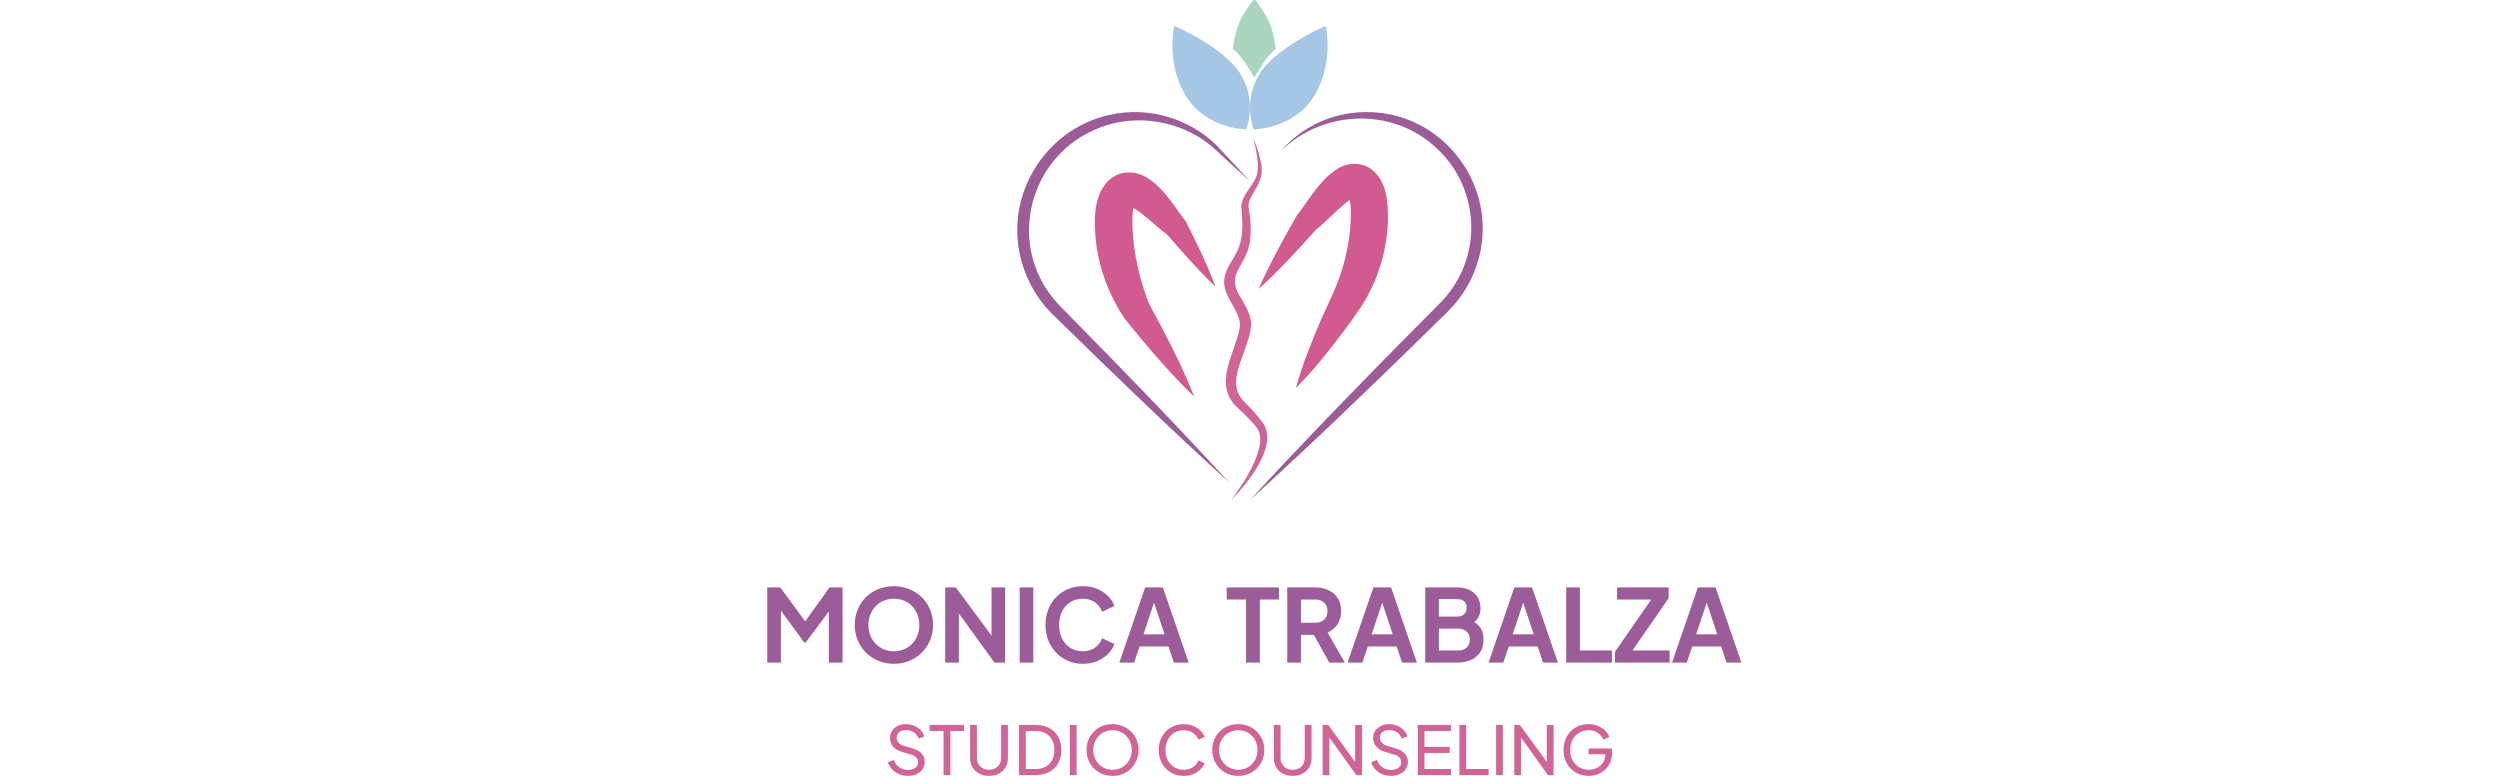 <?xml version="1.0" encoding="UTF-8"?>
<svg width="290px" height="90px" viewBox="0 0 290 90" version="1.1" xmlns="http://www.w3.org/2000/svg" xmlns:xlink="http://www.w3.org/1999/xlink">
    <title>Artboard</title>
    <g id="Artboard" stroke="none" stroke-width="1" fill="none" fill-rule="evenodd">
        <g id="logo-monica-trabalza" transform="translate(89, -0)" fill-rule="nonzero">
            <path d="M57,33.522 C58.134,30.929 59.492,28.427 60.881,25.959 L61.486,24.914 C61.952,24.362 62.342,23.738 62.825,23.073 C63.806,21.741 64.768,20.356 66.324,19.475 C67.399,18.856 68.889,18.806 69.94,19.54 C71.952,20.916 72.041,23.653 71.991,25.768 C71.862,29.265 70.757,32.717 68.839,35.662 C68.241,36.562 67.585,37.458 66.942,38.327 C65.194,40.649 63.403,42.918 61.328,45 C62.099,42.197 63.181,39.535 64.331,36.883 C64.75,35.92 65.218,34.952 65.652,33.995 C66.311,32.511 66.828,30.952 67.175,29.388 C67.451,28.136 67.622,26.871 67.678,25.602 C67.713,24.713 67.725,23.854 67.557,23.057 C67.517,22.86 67.452,22.719 67.472,22.735 C67.59,22.826 67.742,22.903 67.937,22.922 C68.027,22.929 68.121,22.929 68.181,22.896 C68.207,22.878 68.168,22.88 68.109,22.899 C67.713,23.043 67.215,23.439 66.839,23.758 C65.771,24.66 64.762,25.763 63.629,26.669 C62.355,28.124 59.147,31.62 57,33.522 L57,33.522 L57,33.522 Z" id="Path" fill="#D15A90"></path>
            <path d="M49.519,46 C47.307,43.886 45.301,41.601 43.346,39.267 C42.697,38.495 42.063,37.713 41.436,36.927 C39.723,34.36 38.556,31.377 38.167,28.304 C37.92,26.099 37.74,23.301 39.203,21.371 C40.566,19.643 42.803,19.627 44.465,20.883 C46.215,22.149 47.282,24.045 48.551,25.69 C49.811,28.157 51.021,30.65 52,33.243 C50.27,31.668 47.33,28.317 46.501,27.324 C45.3,26.4 44.394,25.502 43.271,24.654 C42.838,24.342 42.456,24.057 42.03,23.943 C41.959,23.928 41.943,23.952 42.028,23.971 C42.106,23.994 42.287,23.966 42.396,23.917 C42.508,23.868 42.531,23.848 42.557,23.833 C42.58,23.818 42.487,24.032 42.443,24.32 C42.276,25.425 42.363,26.641 42.47,27.82 C42.732,30.38 43.358,32.838 44.305,35.273 C45.815,38.008 48.169,42.48 49.519,46 L49.519,46 L49.519,46 L49.519,46 Z" id="Path" fill="#D15A90"></path>
            <path d="M53.616,56 C46.672,49.672 39.929,43.146 33.218,36.581 C30.851,34.317 29.342,31.157 29.058,27.893 C28.426,21.173 33.051,14.782 39.675,13.338 C44.415,12.223 49.653,13.92 52.811,17.596 L54.411,19.312 L56,21.042 C54.915,20.071 53.18,18.447 52.111,17.465 C48.363,13.92 42.487,12.926 37.811,15.133 C31.416,17.996 28.562,25.737 31.563,32.047 C32.192,33.404 33.079,34.601 34.132,35.67 C40.719,42.359 47.266,49.08 53.615,56 L53.616,56 L53.616,56 Z" id="Path" fill="#9C5C98"></path>
            <path d="M59.524,17.563 C61.557,15.201 64.405,13.608 67.506,13.151 C78.014,11.608 86.022,22.163 81.894,31.832 C81.262,33.306 80.354,34.66 79.246,35.822 C78.774,36.342 78.092,36.953 77.607,37.454 C70.537,44.386 63.332,51.345 56,58 C60.646,52.933 65.438,47.978 70.235,43.056 C72.069,41.194 74.835,38.375 76.68,36.532 C77.145,36.063 77.842,35.382 78.279,34.918 C80.272,32.808 81.481,29.993 81.646,27.104 C81.85,23.66 80.571,20.156 78.144,17.679 C73.135,12.419 64.666,12.507 59.524,17.564 L59.524,17.564 L59.524,17.563 Z" id="Path" fill="#9C5C98"></path>
            <path d="M56.377,16 C56.745,16.885 57.05,17.795 57.243,18.74 C57.336,19.215 57.403,19.698 57.336,20.219 C57.181,21.196 56.55,22.038 56.115,22.884 C55.926,23.282 55.772,23.617 55.839,24.055 C56.147,25.967 56.331,28.073 55.387,29.877 C54.949,30.795 54.348,31.574 54.261,32.327 C54.094,33.69 55.189,34.73 55.708,35.967 C55.901,36.388 56.063,36.863 56.116,37.328 C56.197,38.424 55.754,39.49 55.414,40.509 C54.972,41.812 54.387,43.092 54.385,44.424 L54.393,44.57 L54.397,44.643 C54.45,44.977 54.506,45.316 54.641,45.629 C54.978,46.401 55.838,47.033 56.406,47.722 C56.821,48.202 57.24,48.682 57.589,49.204 C59.198,51.842 55.692,56.104 53.813,58 C55.209,56.091 56.602,54.042 57.109,51.763 C57.255,50.983 57.239,50.171 56.725,49.53 C56.068,48.737 55.365,48.04 54.594,47.331 C53.975,46.78 53.49,46.066 53.325,45.269 C53.117,44.501 53.175,43.695 53.346,42.929 C53.554,41.969 53.89,41.059 54.201,40.141 C54.47,39.328 54.83,38.396 54.836,37.584 C54.836,37.503 54.83,37.395 54.81,37.313 C54.8,37.238 54.768,37.096 54.744,37.022 C54.261,35.418 52.69,33.963 53.054,32.158 C53.214,31.159 53.92,30.294 54.364,29.433 C55.285,27.777 55.154,25.924 54.998,24.111 C54.945,23.58 55.185,23.019 55.457,22.572 C55.947,21.742 56.603,21.037 56.846,20.133 C57.073,18.781 56.68,17.334 56.377,16 L56.377,16 L56.377,16 Z" id="Path" fill="#D16496"></path>
            <path d="M56.434,15 C56.434,15 55.15,11.951 57,8.746 C58.85,5.541 64.776,3 64.776,3 C64.776,3 65.814,7.339 63.417,11.169 C61.02,15 56.433,15 56.433,15 L56.434,15 L56.434,15 Z" id="Path" fill="#A6C6E5"></path>
            <path d="M55.566,15 C55.566,15 56.85,11.951 55,8.746 C53.15,5.541 47.224,3 47.224,3 C47.224,3 46.186,7.339 48.583,11.169 C50.98,15 55.567,15 55.567,15 L55.566,15 L55.566,15 Z" id="Path" fill="#A6C6E5"></path>
            <path d="M56.5,9 C56.5,9 55.892,7.931 55.259,7.03 C54.72,6.264 54.246,5.879 54.066,5.748 C54.018,5.713 53.993,5.652 54.002,5.59 C54.054,5.189 54.272,3.719 54.789,2.54 C55.175,1.66 55.936,0.592 56.299,0.104 C56.402,-0.035 56.598,-0.035 56.701,0.104 C57.063,0.592 57.825,1.66 58.211,2.54 C58.728,3.719 58.946,5.189 58.998,5.59 C59.007,5.652 58.982,5.713 58.934,5.748 C58.754,5.879 58.28,6.264 57.741,7.03 C57.107,7.931 56.5,9 56.5,9" id="Path" fill="#AAD6C0"></path>
            <g id="Group" transform="translate(0, 68)" fill="#9C5C99">
                <polygon id="Path" points="1.07349673e-15 8.86 1.07349673e-15 0.14 1.515 0.14 4.768 4.576 4.045 4.576 7.227 0.14 8.742 0.14 8.742 8.86 7.146 8.86 7.146 1.954 7.763 2.107 4.464 6.519 4.278 6.519 1.061 2.107 1.585 1.954 1.585 8.86"></polygon>
                <path d="M14.688,9 C14.05,9 13.456,8.887 12.904,8.661 C12.352,8.435 11.87,8.118 11.459,7.713 C11.046,7.307 10.726,6.829 10.497,6.279 C10.267,5.729 10.153,5.134 10.153,4.494 C10.153,3.847 10.266,3.25 10.491,2.704 C10.716,2.157 11.035,1.681 11.447,1.276 C11.859,0.87 12.34,0.556 12.892,0.334 C13.444,0.111 14.042,0 14.688,0 C15.333,0 15.931,0.113 16.483,0.339 C17.034,0.566 17.516,0.88 17.928,1.281 C18.34,1.683 18.66,2.157 18.89,2.704 C19.119,3.25 19.234,3.847 19.234,4.494 C19.234,5.134 19.117,5.729 18.884,6.279 C18.651,6.829 18.328,7.307 17.916,7.713 C17.504,8.118 17.025,8.435 16.477,8.661 C15.929,8.887 15.332,9 14.688,9 L14.688,9 L14.688,9 Z M14.688,7.549 C15.115,7.549 15.507,7.473 15.865,7.321 C16.222,7.168 16.535,6.956 16.803,6.683 C17.071,6.41 17.277,6.086 17.421,5.711 C17.565,5.337 17.637,4.931 17.637,4.494 C17.637,4.057 17.565,3.654 17.421,3.283 C17.277,2.913 17.071,2.589 16.803,2.312 C16.535,2.035 16.222,1.822 15.865,1.674 C15.507,1.526 15.115,1.451 14.688,1.451 C14.268,1.451 13.879,1.526 13.522,1.674 C13.164,1.822 12.851,2.035 12.583,2.312 C12.315,2.589 12.107,2.913 11.96,3.283 C11.812,3.654 11.738,4.057 11.738,4.494 C11.738,4.931 11.812,5.337 11.96,5.711 C12.107,6.086 12.315,6.41 12.583,6.683 C12.851,6.956 13.164,7.168 13.522,7.321 C13.879,7.473 14.268,7.549 14.688,7.549 L14.688,7.549 L14.688,7.549 Z" id="Shape"></path>
                <polygon id="Path" points="20.644 8.86 20.644 0.14 21.88 0.14 26.659 6.601 26.018 6.73 26.018 0.141 27.603 0.141 27.603 8.86 26.356 8.86 21.646 2.353 22.229 2.224 22.229 8.86 20.644 8.86"></polygon>
                <polygon id="Path" points="29.282 8.86 29.282 0.14 30.867 0.14 30.867 8.86 29.282 8.86"></polygon>
                <path d="M36.614,9 C35.992,9 35.419,8.887 34.894,8.661 C34.37,8.435 33.911,8.118 33.519,7.713 C33.126,7.307 32.821,6.831 32.604,6.285 C32.386,5.739 32.277,5.142 32.277,4.494 C32.277,3.846 32.384,3.248 32.598,2.698 C32.812,2.148 33.115,1.672 33.507,1.27 C33.9,0.868 34.36,0.556 34.889,0.334 C35.417,0.111 35.992,2.84217094e-14 36.614,2.84217094e-14 C37.236,2.84217094e-14 37.793,0.105 38.287,0.316 C38.78,0.527 39.198,0.806 39.54,1.153 C39.882,1.5 40.126,1.88 40.274,2.294 L38.852,2.961 C38.689,2.524 38.413,2.163 38.024,1.878 C37.636,1.594 37.165,1.451 36.614,1.451 C36.07,1.451 35.59,1.58 35.174,1.837 C34.758,2.095 34.436,2.45 34.207,2.902 C33.977,3.355 33.863,3.885 33.863,4.494 C33.863,5.103 33.977,5.635 34.207,6.091 C34.436,6.548 34.758,6.905 35.174,7.162 C35.59,7.42 36.07,7.549 36.614,7.549 C37.165,7.549 37.636,7.406 38.024,7.122 C38.413,6.837 38.689,6.476 38.852,6.039 L40.274,6.706 C40.126,7.12 39.882,7.5 39.54,7.847 C39.198,8.194 38.78,8.473 38.287,8.684 C37.793,8.895 37.235,9 36.614,9 L36.614,9 L36.614,9 Z" id="Path"></path>
                <path d="M40.845,8.86 L43.841,0.14 L45.892,0.14 L48.888,8.86 L47.163,8.86 L46.545,6.987 L43.188,6.987 L42.558,8.86 L40.845,8.86 L40.845,8.86 L40.845,8.86 Z M43.643,5.583 L46.091,5.583 L44.645,1.241 L45.088,1.241 L43.643,5.583 L43.643,5.583 Z" id="Shape"></path>
                <polygon id="Path" points="55.544 8.86 55.544 1.545 53.294 1.545 53.294 0.14 59.356 0.14 59.356 1.545 57.141 1.545 57.141 8.86 55.544 8.86"></polygon>
                <path d="M60.323,8.86 L60.323,0.14 L63.552,0.14 C64.142,0.14 64.665,0.248 65.12,0.462 C65.575,0.677 65.93,0.989 66.187,1.399 C66.443,1.808 66.571,2.305 66.571,2.891 C66.571,3.492 66.429,4.003 66.146,4.424 C65.862,4.845 65.479,5.157 64.998,5.36 L66.991,8.86 L65.196,8.86 L63.063,5.032 L64.088,5.641 L61.908,5.641 L61.908,8.86 L60.323,8.86 L60.323,8.86 Z M61.909,4.237 L63.575,4.237 C63.863,4.237 64.112,4.18 64.321,4.067 C64.531,3.954 64.695,3.796 64.811,3.593 C64.928,3.39 64.986,3.156 64.986,2.891 C64.986,2.618 64.928,2.382 64.811,2.183 C64.695,1.984 64.531,1.828 64.321,1.715 C64.112,1.602 63.863,1.545 63.575,1.545 L61.909,1.545 L61.909,4.237 L61.909,4.237 Z" id="Shape"></path>
                <path d="M67.317,8.86 L70.313,0.14 L72.365,0.14 L75.36,8.86 L73.635,8.86 L73.017,6.987 L69.66,6.987 L69.031,8.86 L67.317,8.86 L67.317,8.86 L67.317,8.86 Z M70.115,5.583 L72.563,5.583 L71.117,1.241 L71.56,1.241 L70.115,5.583 L70.115,5.583 L70.115,5.583 Z" id="Shape"></path>
                <path d="M76.328,8.86 L76.328,0.14 L79.988,0.14 C80.563,0.14 81.055,0.24 81.463,0.439 C81.871,0.638 82.185,0.919 82.407,1.282 C82.628,1.644 82.739,2.083 82.739,2.598 C82.739,2.996 82.632,3.369 82.419,3.716 C82.205,4.063 81.865,4.35 81.399,4.576 L81.399,3.839 C81.826,4.003 82.164,4.206 82.413,4.448 C82.661,4.69 82.836,4.959 82.937,5.255 C83.038,5.552 83.089,5.864 83.089,6.191 C83.089,7.026 82.815,7.68 82.267,8.152 C81.719,8.624 80.96,8.86 79.988,8.86 L76.328,8.86 L76.328,8.86 L76.328,8.86 Z M77.913,3.523 L80.07,3.523 C80.396,3.523 80.656,3.427 80.851,3.236 C81.045,3.045 81.142,2.797 81.142,2.493 C81.142,2.189 81.045,1.947 80.851,1.767 C80.656,1.588 80.396,1.498 80.07,1.498 L77.913,1.498 L77.913,3.523 L77.913,3.523 L77.913,3.523 Z M77.913,7.455 L80.151,7.455 C80.563,7.455 80.891,7.34 81.136,7.11 C81.381,6.88 81.503,6.574 81.503,6.191 C81.503,5.809 81.381,5.501 81.136,5.267 C80.891,5.032 80.563,4.916 80.151,4.916 L77.913,4.916 L77.913,7.455 L77.913,7.455 L77.913,7.455 Z" id="Shape"></path>
                <path d="M83.672,8.86 L86.667,0.14 L88.719,0.14 L91.715,8.86 L89.989,8.86 L89.372,6.987 L86.014,6.987 L85.385,8.86 L83.671,8.86 L83.672,8.86 L83.672,8.86 Z M86.469,5.583 L88.917,5.583 L87.472,1.241 L87.915,1.241 L86.469,5.583 L86.469,5.583 L86.469,5.583 Z" id="Shape"></path>
                <polygon id="Path" points="92.682 8.86 92.682 0.14 94.267 0.14 94.267 7.455 97.986 7.455 97.986 8.86 92.682 8.86 92.682 8.86"></polygon>
                <polygon id="Path" points="98.336 8.86 98.336 7.607 102.544 1.545 98.581 1.545 98.581 0.14 104.561 0.14 104.561 1.393 100.364 7.455 104.677 7.455 104.677 8.86 98.336 8.86"></polygon>
                <path d="M104.957,8.86 L107.953,0.14 L110.004,0.14 L113,8.86 L111.275,8.86 L110.657,6.987 L107.3,6.987 L106.67,8.86 L104.957,8.86 L104.957,8.86 L104.957,8.86 Z M107.754,5.583 L110.202,5.583 L108.757,1.241 L109.2,1.241 L107.755,5.583 L107.755,5.583 L107.754,5.583 Z" id="Shape"></path>
            </g>
            <g id="Group" transform="translate(14, 84)" fill="#D16497">
                <path d="M2.304,5.999 C1.926,5.999 1.581,5.93 1.267,5.793 C0.954,5.655 0.688,5.466 0.47,5.227 C0.252,4.988 0.096,4.72 0,4.424 L0.678,4.151 C0.821,4.525 1.035,4.813 1.319,5.013 C1.603,5.213 1.937,5.313 2.32,5.313 C2.554,5.313 2.758,5.277 2.933,5.204 C3.109,5.131 3.246,5.028 3.344,4.896 C3.442,4.763 3.491,4.608 3.491,4.431 C3.491,4.187 3.421,3.993 3.28,3.85 C3.139,3.707 2.933,3.599 2.662,3.526 L1.57,3.199 C1.14,3.069 0.81,2.863 0.582,2.582 C0.353,2.302 0.239,1.979 0.239,1.615 C0.239,1.298 0.317,1.018 0.474,0.777 C0.631,0.535 0.849,0.345 1.128,0.207 C1.407,0.069 1.724,0 2.08,0 C2.436,0 2.759,0.063 3.049,0.187 C3.338,0.312 3.584,0.48 3.786,0.691 C3.988,0.901 4.137,1.142 4.233,1.412 L3.563,1.685 C3.435,1.358 3.244,1.109 2.989,0.94 C2.734,0.771 2.434,0.687 2.088,0.687 C1.876,0.687 1.688,0.722 1.526,0.792 C1.364,0.862 1.239,0.964 1.152,1.096 C1.064,1.229 1.02,1.386 1.02,1.568 C1.02,1.781 1.089,1.971 1.227,2.138 C1.366,2.304 1.575,2.432 1.857,2.52 L2.854,2.809 C3.321,2.949 3.675,3.149 3.914,3.409 C4.153,3.669 4.272,3.992 4.272,4.377 C4.272,4.694 4.189,4.975 4.021,5.219 C3.854,5.464 3.623,5.655 3.328,5.793 C3.033,5.93 2.691,5.999 2.303,5.999 L2.303,5.999 L2.304,5.999 Z" id="Path"></path>
                <polygon id="Path" points="6.449 5.906 6.449 0.796 4.839 0.796 4.839 0.094 8.824 0.094 8.824 0.796 7.238 0.796 7.238 5.906 6.449 5.906"></polygon>
                <path d="M11.725,5.999 C11.295,5.999 10.914,5.911 10.582,5.734 C10.25,5.557 9.992,5.314 9.809,5.005 C9.625,4.695 9.534,4.343 9.534,3.948 L9.534,0.094 L10.323,0.094 L10.323,3.932 C10.323,4.197 10.383,4.432 10.502,4.638 C10.622,4.843 10.786,5.003 10.996,5.118 C11.206,5.232 11.449,5.289 11.726,5.289 C12.002,5.289 12.245,5.232 12.455,5.118 C12.665,5.003 12.83,4.843 12.949,4.638 C13.069,4.432 13.128,4.197 13.128,3.932 L13.128,0.094 L13.918,0.094 L13.918,3.948 C13.918,4.343 13.826,4.695 13.643,5.005 C13.459,5.314 13.203,5.557 12.873,5.734 C12.544,5.911 12.161,5.999 11.726,5.999 L11.726,5.999 L11.725,5.999 Z" id="Path"></path>
                <path d="M15.201,5.906 L15.201,0.094 L17.146,0.094 C17.746,0.094 18.27,0.213 18.716,0.453 C19.163,0.692 19.508,1.029 19.753,1.463 C19.997,1.897 20.119,2.408 20.119,2.996 C20.119,3.578 19.997,4.088 19.753,4.525 C19.508,4.962 19.163,5.301 18.716,5.543 C18.27,5.785 17.747,5.906 17.146,5.906 L15.201,5.906 Z M15.982,5.204 L17.154,5.204 C17.595,5.204 17.976,5.113 18.298,4.931 C18.619,4.749 18.868,4.493 19.043,4.162 C19.218,3.832 19.306,3.443 19.306,2.996 C19.306,2.543 19.217,2.153 19.039,1.826 C18.861,1.498 18.611,1.244 18.29,1.065 C17.968,0.886 17.59,0.796 17.154,0.796 L15.982,0.796 L15.982,5.204 L15.982,5.204 L15.982,5.204 Z" id="Shape"></path>
                <polygon id="Path" points="21.108 5.906 21.108 0.094 21.889 0.094 21.889 5.906"></polygon>
                <path d="M26.05,5.999 C25.63,5.999 25.237,5.925 24.87,5.777 C24.503,5.629 24.183,5.419 23.91,5.149 C23.636,4.879 23.422,4.56 23.268,4.193 C23.114,3.827 23.037,3.428 23.037,2.996 C23.037,2.559 23.114,2.159 23.268,1.794 C23.422,1.43 23.636,1.113 23.91,0.843 C24.183,0.572 24.502,0.364 24.866,0.218 C25.23,0.073 25.625,0 26.05,0 C26.475,0 26.87,0.074 27.234,0.222 C27.598,0.371 27.916,0.579 28.19,0.847 C28.464,1.114 28.679,1.43 28.836,1.795 C28.993,2.159 29.071,2.559 29.071,2.996 C29.071,3.428 28.993,3.827 28.836,4.193 C28.679,4.56 28.464,4.879 28.19,5.149 C27.916,5.42 27.598,5.629 27.234,5.777 C26.87,5.925 26.475,6 26.05,6 L26.05,6 L26.05,5.999 Z M26.05,5.29 C26.379,5.29 26.679,5.231 26.95,5.114 C27.222,4.997 27.457,4.833 27.656,4.622 C27.855,4.412 28.009,4.167 28.118,3.889 C28.227,3.611 28.282,3.313 28.282,2.996 C28.282,2.679 28.227,2.382 28.118,2.106 C28.009,1.831 27.855,1.588 27.656,1.377 C27.457,1.166 27.222,1.002 26.95,0.885 C26.679,0.768 26.379,0.71 26.05,0.71 C25.726,0.71 25.428,0.768 25.157,0.885 C24.886,1.002 24.651,1.166 24.452,1.377 C24.252,1.588 24.097,1.831 23.985,2.106 C23.874,2.382 23.818,2.679 23.818,2.996 C23.818,3.313 23.874,3.611 23.985,3.889 C24.097,4.167 24.252,4.412 24.452,4.622 C24.651,4.833 24.886,4.997 25.157,5.114 C25.428,5.231 25.726,5.29 26.05,5.29 Z" id="Shape"></path>
                <path d="M34.324,5.999 C33.904,5.999 33.517,5.925 33.164,5.777 C32.81,5.629 32.502,5.419 32.239,5.149 C31.976,4.879 31.773,4.561 31.629,4.197 C31.486,3.833 31.414,3.436 31.414,3.004 C31.414,2.567 31.486,2.166 31.629,1.802 C31.773,1.438 31.975,1.121 32.235,0.85 C32.496,0.58 32.804,0.37 33.16,0.222 C33.516,0.074 33.904,2.84217094e-14 34.324,2.84217094e-14 C34.733,2.84217094e-14 35.101,0.07 35.428,0.211 C35.755,0.351 36.031,0.533 36.257,0.757 C36.483,0.981 36.643,1.22 36.739,1.475 L36.022,1.795 C35.883,1.472 35.668,1.211 35.376,1.011 C35.084,0.81 34.733,0.71 34.324,0.71 C33.909,0.71 33.541,0.806 33.22,0.999 C32.898,1.191 32.647,1.459 32.467,1.802 C32.286,2.146 32.195,2.546 32.195,3.004 C32.195,3.456 32.286,3.854 32.467,4.198 C32.647,4.541 32.898,4.809 33.22,5.001 C33.541,5.194 33.909,5.29 34.324,5.29 C34.733,5.29 35.083,5.19 35.376,4.99 C35.668,4.789 35.883,4.528 36.022,4.205 L36.739,4.525 C36.643,4.78 36.483,5.02 36.257,5.243 C36.031,5.467 35.755,5.649 35.428,5.789 C35.101,5.93 34.733,6 34.324,6 L34.324,5.999 L34.324,5.999 Z" id="Path"></path>
                <path d="M40.637,5.999 C40.217,5.999 39.824,5.925 39.457,5.777 C39.091,5.629 38.77,5.419 38.497,5.149 C38.223,4.879 38.009,4.56 37.855,4.193 C37.701,3.827 37.624,3.428 37.624,2.996 C37.624,2.559 37.701,2.159 37.855,1.794 C38.009,1.43 38.223,1.113 38.497,0.843 C38.77,0.572 39.089,0.364 39.453,0.218 C39.817,0.073 40.212,0 40.637,0 C41.062,0 41.457,0.074 41.821,0.222 C42.185,0.371 42.504,0.579 42.777,0.847 C43.051,1.114 43.266,1.43 43.423,1.795 C43.58,2.159 43.658,2.559 43.658,2.996 C43.658,3.428 43.58,3.827 43.423,4.193 C43.266,4.56 43.051,4.879 42.777,5.149 C42.504,5.42 42.185,5.629 41.821,5.777 C41.457,5.925 41.062,6 40.637,6 L40.637,6 L40.637,5.999 Z M40.637,5.29 C40.966,5.29 41.267,5.231 41.538,5.114 C41.809,4.997 42.044,4.833 42.243,4.622 C42.442,4.412 42.596,4.167 42.705,3.889 C42.814,3.611 42.869,3.313 42.869,2.996 C42.869,2.679 42.814,2.382 42.705,2.106 C42.596,1.831 42.442,1.588 42.243,1.377 C42.044,1.166 41.809,1.002 41.538,0.885 C41.267,0.768 40.966,0.71 40.637,0.71 C40.313,0.71 40.015,0.768 39.744,0.885 C39.473,1.002 39.238,1.166 39.039,1.377 C38.84,1.588 38.684,1.831 38.572,2.106 C38.461,2.382 38.405,2.679 38.405,2.996 C38.405,3.313 38.461,3.611 38.572,3.889 C38.684,4.167 38.84,4.412 39.039,4.622 C39.238,4.833 39.473,4.997 39.744,5.114 C40.015,5.231 40.313,5.29 40.637,5.29 Z" id="Shape"></path>
                <path d="M46.95,5.999 C46.52,5.999 46.138,5.911 45.806,5.734 C45.474,5.557 45.216,5.314 45.033,5.005 C44.85,4.695 44.758,4.343 44.758,3.948 L44.758,0.094 L45.547,0.094 L45.547,3.932 C45.547,4.197 45.607,4.432 45.726,4.638 C45.846,4.843 46.011,5.003 46.221,5.118 C46.431,5.232 46.674,5.289 46.95,5.289 C47.226,5.289 47.469,5.232 47.679,5.118 C47.889,5.003 48.054,4.843 48.174,4.638 C48.293,4.432 48.353,4.197 48.353,3.932 L48.353,0.094 L49.142,0.094 L49.142,3.948 C49.142,4.343 49.05,4.695 48.867,5.005 C48.684,5.314 48.427,5.557 48.098,5.734 C47.768,5.911 47.386,5.999 46.95,5.999 L46.95,5.999 L46.95,5.999 Z" id="Path"></path>
                <polygon id="Path" points="50.425 5.906 50.425 0.094 51.079 0.094 54.491 4.79 54.196 4.821 54.196 0.094 54.985 0.094 54.985 5.906 54.331 5.906 50.936 1.178 51.207 1.147 51.207 5.906 50.425 5.906"></polygon>
                <path d="M58.349,5.999 C57.971,5.999 57.626,5.93 57.312,5.793 C56.999,5.655 56.733,5.466 56.515,5.227 C56.297,4.988 56.141,4.72 56.045,4.424 L56.723,4.151 C56.866,4.525 57.08,4.813 57.364,5.013 C57.649,5.213 57.982,5.313 58.365,5.313 C58.599,5.313 58.803,5.277 58.978,5.204 C59.154,5.131 59.291,5.028 59.389,4.896 C59.487,4.763 59.536,4.608 59.536,4.431 C59.536,4.187 59.466,3.993 59.325,3.85 C59.184,3.707 58.978,3.599 58.707,3.526 L57.615,3.199 C57.185,3.069 56.856,2.863 56.627,2.582 C56.398,2.302 56.284,1.979 56.284,1.615 C56.284,1.298 56.362,1.018 56.519,0.777 C56.676,0.535 56.894,0.345 57.173,0.207 C57.452,0.069 57.769,0 58.126,0 C58.482,0 58.804,0.063 59.094,0.187 C59.384,0.312 59.629,0.48 59.831,0.691 C60.033,0.901 60.182,1.142 60.278,1.412 L59.608,1.685 C59.481,1.358 59.289,1.109 59.034,0.94 C58.779,0.771 58.479,0.687 58.133,0.687 C57.921,0.687 57.734,0.722 57.572,0.792 C57.409,0.862 57.285,0.964 57.197,1.096 C57.109,1.229 57.065,1.386 57.065,1.568 C57.065,1.781 57.134,1.971 57.273,2.138 C57.411,2.304 57.621,2.432 57.902,2.52 L58.899,2.809 C59.366,2.949 59.72,3.149 59.959,3.409 C60.198,3.67 60.318,3.992 60.318,4.377 C60.318,4.694 60.234,4.975 60.066,5.219 C59.899,5.464 59.668,5.655 59.373,5.793 C59.078,5.93 58.736,5.999 58.349,5.999 L58.349,5.999 L58.349,5.999 Z" id="Path"></path>
                <polygon id="Path" points="61.458 5.906 61.458 0.094 65.324 0.094 65.324 0.796 62.239 0.796 62.239 2.637 65.164 2.637 65.164 3.339 62.239 3.339 62.239 5.204 65.324 5.204 65.324 5.906 61.458 5.906"></polygon>
                <polygon id="Path" points="66.288 5.906 66.288 0.094 67.069 0.094 67.069 5.204 69.676 5.204 69.676 5.906"></polygon>
                <polygon id="Path" points="70.552 5.906 70.552 0.094 71.334 0.094 71.334 5.906"></polygon>
                <polygon id="Path" points="72.657 5.906 72.657 0.094 73.311 0.094 76.722 4.79 76.427 4.821 76.427 0.094 77.216 0.094 77.216 5.906 76.563 5.906 73.167 1.178 73.438 1.147 73.438 5.906 72.657 5.906"></polygon>
                <path d="M81.282,5.999 C80.862,5.999 80.474,5.925 80.118,5.777 C79.762,5.629 79.453,5.419 79.193,5.149 C78.933,4.879 78.729,4.561 78.583,4.197 C78.437,3.833 78.364,3.436 78.364,3.004 C78.364,2.567 78.436,2.166 78.579,1.802 C78.723,1.438 78.925,1.121 79.185,0.85 C79.446,0.58 79.754,0.37 80.11,0.222 C80.466,0.074 80.854,2.84217094e-14 81.274,2.84217094e-14 C81.683,2.84217094e-14 82.051,0.07 82.378,0.211 C82.705,0.351 82.981,0.533 83.207,0.757 C83.433,0.981 83.593,1.22 83.689,1.475 L82.988,1.81 C82.849,1.472 82.634,1.204 82.342,1.007 C82.049,0.809 81.693,0.71 81.274,0.71 C80.859,0.71 80.491,0.806 80.17,0.999 C79.848,1.191 79.597,1.459 79.416,1.802 C79.236,2.146 79.145,2.546 79.145,3.004 C79.145,3.456 79.237,3.854 79.42,4.197 C79.604,4.541 79.856,4.809 80.178,5.001 C80.499,5.194 80.867,5.29 81.282,5.29 C81.643,5.29 81.97,5.214 82.262,5.064 C82.554,4.913 82.785,4.705 82.956,4.439 C83.126,4.174 83.211,3.867 83.211,3.519 L83.211,3.16 L83.569,3.488 L81.274,3.488 L81.274,2.824 L84,2.824 L84,3.339 C84,3.745 83.928,4.112 83.785,4.439 C83.641,4.767 83.445,5.047 83.195,5.278 C82.945,5.509 82.655,5.688 82.326,5.812 C81.996,5.937 81.648,6 81.282,6 L81.282,5.999 L81.282,5.999 Z" id="Path"></path>
            </g>
        </g>
    </g>
</svg>